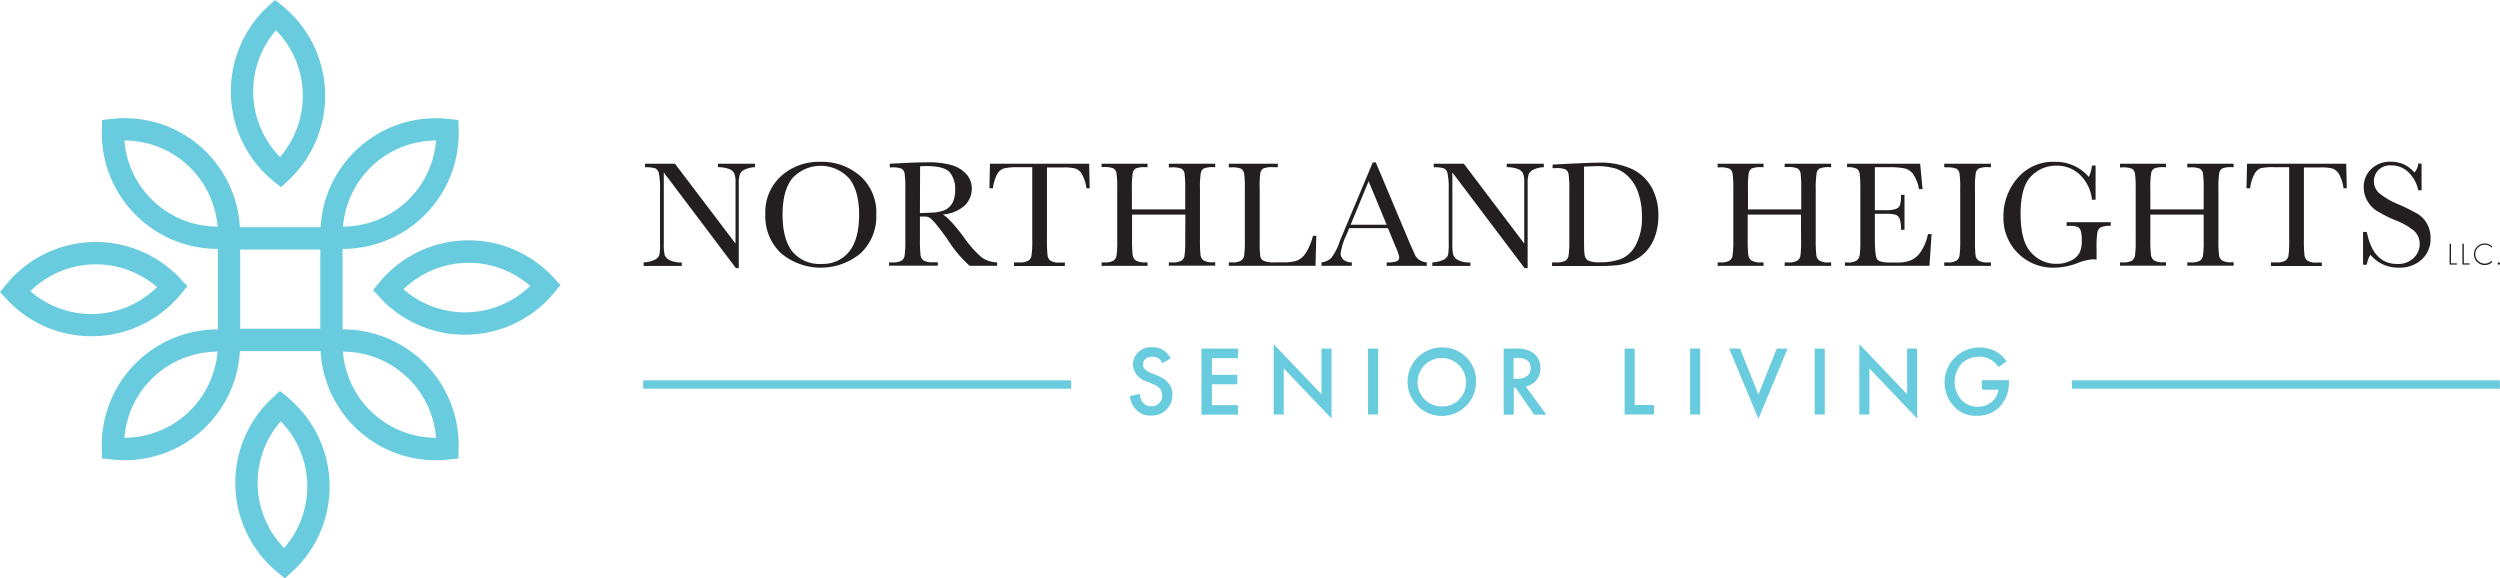 <svg id="Layer_1" data-name="Layer 1" xmlns="http://www.w3.org/2000/svg" viewBox="0 0 478.84 110.76"><defs><style>.cls-1{fill:#68cbde;}.cls-2{fill:#231f20;}</style></defs><path class="cls-1" d="M65.58,47l.41.34,1.55,1.26,1.36-1.26a23,23,0,0,0,1.69-1.75,22.19,22.19,0,0,0-2.23-31.27L68,14,66.4,12.74,65,14a23.13,23.13,0,0,0-1.69,1.75h0A22.2,22.2,0,0,0,65.58,47Zm1-28.47h0l0,0a17.92,17.92,0,0,1,.77,24.28v0A17.92,17.92,0,0,1,66.57,18.55Z" transform="translate(-13.72 -12.74)"/><path class="cls-1" d="M79.42,75.83h-.08V60.41h.08a22.18,22.18,0,0,0,22.16-22.16c0-.18,0-.35,0-.52l-.06-2-1.85-.2A22.08,22.08,0,0,0,75.13,56.26H59.66A22.08,22.08,0,0,0,35.13,35.52l-1.85.2-.06,2c0,.18,0,.36,0,.54A22.18,22.18,0,0,0,55.37,60.41h.08V75.83h-.08A22.18,22.18,0,0,0,33.21,98c0,.18,0,.36,0,.54l.06,2,1.85.2A22.08,22.08,0,0,0,59.66,80H75.13a22.08,22.08,0,0,0,24.53,20.75l1.85-.2.06-2c0-.17,0-.34,0-.52A22.18,22.18,0,0,0,79.42,75.83ZM59.72,60.54H75.07V75.7H59.72ZM97.24,39.65h0A17.91,17.91,0,0,1,79.42,56.14h0A17.92,17.92,0,0,1,97.24,39.65ZM55.37,56.14A17.91,17.91,0,0,1,37.54,39.65h0A17.92,17.92,0,0,1,55.39,56.14ZM37.55,96.59h0A17.91,17.91,0,0,1,55.37,80.1h0A17.92,17.92,0,0,1,37.55,96.59Zm59.69,0A17.92,17.92,0,0,1,79.4,80.1h0A17.91,17.91,0,0,1,97.25,96.59Z" transform="translate(-13.72 -12.74)"/><path class="cls-1" d="M68.78,88.8l-1.44-1.18L65.86,89l-.38.35a22.19,22.19,0,0,0-.41,31.35h0c.55.56,1.15,1.11,1.78,1.64l1.44,1.18,1.47-1.35.39-.36a22.16,22.16,0,0,0,.41-31.35A21.77,21.77,0,0,0,68.78,88.8Zm-.63,28.91v0a17.89,17.89,0,0,1-.65-24.28l0,0a17.91,17.91,0,0,1,.64,24.28Z" transform="translate(-13.72 -12.74)"/><path class="cls-1" d="M48,69.51l.33-.4,1.27-1.56-1.26-1.36a19.8,19.8,0,0,0-1.75-1.69,22.19,22.19,0,0,0-31.27,2.23l-.33.4-1.27,1.56L15,70.05a21.18,21.18,0,0,0,1.74,1.69h0A22.19,22.19,0,0,0,48,69.51ZM32.53,72.84a17.79,17.79,0,0,1-13-4.33h0a17.9,17.9,0,0,1,24.27-.78l0,0A17.81,17.81,0,0,1,32.53,72.84Z" transform="translate(-13.72 -12.74)"/><path class="cls-1" d="M119.73,65.88l-.38-.4A22.15,22.15,0,0,0,88,65.07c-.57.56-1.12,1.16-1.65,1.79L85.18,68.3l1.37,1.49.34.37a22.19,22.19,0,0,0,31.35.41,21.63,21.63,0,0,0,1.64-1.79l1.18-1.43Zm-4.47,1.63h0A17.93,17.93,0,0,1,91,68.15v0a17.91,17.91,0,0,1,24.28-.64Z" transform="translate(-13.72 -12.74)"/><path class="cls-2" d="M483.17,59.42v3.76h1.12v.24h-1.38v-4Z" transform="translate(-13.72 -12.74)"/><path class="cls-2" d="M485.63,59.42v3.76h1.11v.24h-1.38v-4Z" transform="translate(-13.72 -12.74)"/><path class="cls-2" d="M491,60.23a1.81,1.81,0,1,0-1.35,3,1.87,1.87,0,0,0,1.35-.6V63a2.07,2.07,0,1,1-1.35-3.63,2,2,0,0,1,1.35.52Z" transform="translate(-13.72 -12.74)"/><path class="cls-2" d="M492.34,63a.21.21,0,0,1,.22.22.22.22,0,0,1-.44,0A.21.21,0,0,1,492.34,63Z" transform="translate(-13.72 -12.74)"/><path class="cls-2" d="M154.68,64.1,140.86,45.77V59.34a9.44,9.44,0,0,0,.16,2.22,1.88,1.88,0,0,0,.95,1,4.78,4.78,0,0,0,2.33.45v.66H137V63a5.35,5.35,0,0,0,2.13-.51,1.73,1.73,0,0,0,.88-.89,11.19,11.19,0,0,0,.13-2.25V49a13.8,13.8,0,0,0-.21-3,1.43,1.43,0,0,0-.66-1,5.91,5.91,0,0,0-2-.22V44.1H143L154.6,59.4V47.71a4.31,4.31,0,0,0-.27-1.82,1.85,1.85,0,0,0-1.09-.82,5.74,5.74,0,0,0-2-.31V44.1h7.09v.66a5.14,5.14,0,0,0-2,.48,1.76,1.76,0,0,0-.91.9,5.67,5.67,0,0,0-.2,1.78V64.1Z" transform="translate(-13.72 -12.74)"/><path class="cls-2" d="M160.31,53.75a9.33,9.33,0,0,1,3-7.27,10.81,10.81,0,0,1,7.55-2.74,11.11,11.11,0,0,1,7.63,2.71,9.35,9.35,0,0,1,3.07,7.4,9.69,9.69,0,0,1-2.94,7.35,11.9,11.9,0,0,1-15.36,0A9.75,9.75,0,0,1,160.31,53.75Zm3.3.1q0,4.71,1.88,7.08a6.81,6.81,0,0,0,5.65,2.36,6.38,6.38,0,0,0,5.22-2.36q1.9-2.37,1.91-7t-1.89-7a7.38,7.38,0,0,0-10.89-.06C164.24,48.42,163.61,50.75,163.61,53.85Z" transform="translate(-13.72 -12.74)"/><path class="cls-2" d="M204.7,63.65h-5.26a23.41,23.41,0,0,1-4.28-5.13c-.62-.89-1.26-1.73-1.92-2.55a9.89,9.89,0,0,0-1.37-1.48,2,2,0,0,0-1.17-.27h-.78v4.34a26,26,0,0,0,.11,3,1.53,1.53,0,0,0,.58,1.06,3.23,3.23,0,0,0,1.79.35h.94v.66H184V63h.64a3.42,3.42,0,0,0,1.74-.32,1.46,1.46,0,0,0,.61-1,21.35,21.35,0,0,0,.13-3.12V49a20.42,20.42,0,0,0-.13-3,1.32,1.32,0,0,0-.58-.94,4.59,4.59,0,0,0-1.93-.26h-.33V44.1l2.8-.14c1.86-.09,3.34-.13,4.44-.13a16.18,16.18,0,0,1,4.54.52,6,6,0,0,1,2.84,1.7,4,4,0,0,1,1.08,2.82,4.4,4.4,0,0,1-1.41,3.28,7.11,7.11,0,0,1-4.16,1.68q1.23.6,4,4.27A20.24,20.24,0,0,0,201.7,62a5.34,5.34,0,0,0,3,1ZM189.92,53.56l2.24-.09a8.49,8.49,0,0,0,2-.31,3.52,3.52,0,0,0,1.38-.76,3.39,3.39,0,0,0,.83-1.31,5.71,5.71,0,0,0,.3-2,5,5,0,0,0-1-3.3c-.69-.82-2.18-1.24-4.49-1.24-.36,0-.76,0-1.23.06Z" transform="translate(-13.72 -12.74)"/><path class="cls-2" d="M203.9,48.8h-.67l.1-4.7h19l.1,4.7h-.62a7.52,7.52,0,0,0-.91-2.79,2.43,2.43,0,0,0-1.24-1,9,9,0,0,0-2.26-.2h-3.15v13.8a26,26,0,0,0,.11,3,1.55,1.55,0,0,0,.58,1.07,3.28,3.28,0,0,0,1.79.35h.95v.66h-9.74V63h1a3.37,3.37,0,0,0,1.73-.32,1.43,1.43,0,0,0,.62-1,19.45,19.45,0,0,0,.14-3.12V44.76h-2.9A11.15,11.15,0,0,0,206,45,2.26,2.26,0,0,0,204.77,46,7.71,7.71,0,0,0,203.9,48.8Z" transform="translate(-13.72 -12.74)"/><path class="cls-2" d="M240.76,53.85H230.55v4.71a23.16,23.16,0,0,0,.12,3,1.57,1.57,0,0,0,.58,1.06A3.24,3.24,0,0,0,233,63h.51v.66h-8.79V63h.5a3.42,3.42,0,0,0,1.74-.32,1.47,1.47,0,0,0,.62-1,21.35,21.35,0,0,0,.13-3.12V49a20.42,20.42,0,0,0-.13-3A1.35,1.35,0,0,0,227,45a4.5,4.5,0,0,0-1.92-.26h-.36V44.1h8.79v.66h-.36a4.72,4.72,0,0,0-1.88.24,1.29,1.29,0,0,0-.59.89,18,18,0,0,0-.16,3.08v3.88h10.21V49a20.42,20.42,0,0,0-.13-3,1.28,1.28,0,0,0-.57-.94,4.5,4.5,0,0,0-1.92-.26h-.52V44.1h8.89v.66h-.28a4.67,4.67,0,0,0-1.89.24,1.27,1.27,0,0,0-.6.89,18.46,18.46,0,0,0-.15,3.08v9.59a26.88,26.88,0,0,0,.1,3,1.54,1.54,0,0,0,.59,1.06,3.25,3.25,0,0,0,1.79.35h.44v.66h-8.89V63h.68a3.36,3.36,0,0,0,1.72-.32,1.42,1.42,0,0,0,.61-1,21.35,21.35,0,0,0,.13-3.12Z" transform="translate(-13.72 -12.74)"/><path class="cls-2" d="M265.84,57.9l-.15,5.75H249.08V63h.58a3.42,3.42,0,0,0,1.74-.32,1.5,1.5,0,0,0,.62-1,21.35,21.35,0,0,0,.13-3.12V49a20.42,20.42,0,0,0-.13-3,1.39,1.39,0,0,0-.58-.94,4.5,4.5,0,0,0-1.92-.26h-.44V44.1h9.39v.66h-.87a4.74,4.74,0,0,0-1.89.24,1.29,1.29,0,0,0-.59.89A18,18,0,0,0,255,49V59.21a16.74,16.74,0,0,0,.12,2.65,1.23,1.23,0,0,0,.63.83,5.1,5.1,0,0,0,2.2.3h1.48a8.36,8.36,0,0,0,2.67-.32,3.67,3.67,0,0,0,1.66-1.38,10.83,10.83,0,0,0,1.44-3.39Z" transform="translate(-13.72 -12.74)"/><path class="cls-2" d="M279.56,56.44h-7.42l-.51,1.24a12.5,12.5,0,0,0-1.12,3.52,1.55,1.55,0,0,0,.6,1.33,2.42,2.42,0,0,0,1.53.46v.66h-5.81V63a3.11,3.11,0,0,0,1.93-.92,10.8,10.8,0,0,0,1.53-3q.07-.23.69-1.68l5.68-13.56h.57l6.53,15.52.89,2a2.69,2.69,0,0,0,.81,1.09A3.1,3.1,0,0,0,287,63v.66h-7.68V63a5.7,5.7,0,0,0,1.91-.21.81.81,0,0,0,.49-.83,8.49,8.49,0,0,0-.66-1.89Zm-.24-.65-3.46-8.33-3.45,8.33Z" transform="translate(-13.72 -12.74)"/><path class="cls-2" d="M305.73,64.1,291.9,45.77V59.34a9.26,9.26,0,0,0,.17,2.22,1.89,1.89,0,0,0,.94,1,4.8,4.8,0,0,0,2.34.45v.66h-7.29V63a5.35,5.35,0,0,0,2.13-.51,1.67,1.67,0,0,0,.87-.89,10.91,10.91,0,0,0,.14-2.25V49a13.8,13.8,0,0,0-.21-3,1.43,1.43,0,0,0-.66-1,6,6,0,0,0-2-.22V44.1h5.77l11.57,15.3V47.71a4.52,4.52,0,0,0-.26-1.82,1.85,1.85,0,0,0-1.09-.82,5.8,5.8,0,0,0-2-.31V44.1h7.1v.66a5.24,5.24,0,0,0-2,.48,1.8,1.8,0,0,0-.91.9,6.07,6.07,0,0,0-.19,1.78V64.1Z" transform="translate(-13.72 -12.74)"/><path class="cls-2" d="M311.12,44.26l3.22-.16c2.68-.13,4.49-.2,5.42-.2a14.3,14.3,0,0,1,6.79,1.33,8.59,8.59,0,0,1,3.62,3.59,11.06,11.06,0,0,1,1.19,5.24,11.45,11.45,0,0,1-.64,3.93,8.5,8.5,0,0,1-1.78,3,7.73,7.73,0,0,1-2.63,1.79,10.88,10.88,0,0,1-2.83.76,36.14,36.14,0,0,1-3.78.15H311V63h.8a3.39,3.39,0,0,0,1.74-.32,1.47,1.47,0,0,0,.62-1,20.79,20.79,0,0,0,.14-3.12V49.13a20.16,20.16,0,0,0-.14-3,1.28,1.28,0,0,0-.57-.93,4.59,4.59,0,0,0-1.93-.26h-.58Zm6,.4V57.73c0,1.93,0,3.17.11,3.73a1.5,1.5,0,0,0,.65,1.17,4.89,4.89,0,0,0,2.28.34,10.77,10.77,0,0,0,4.2-.7,5.74,5.74,0,0,0,2.74-2.75,11,11,0,0,0,1.11-5.24,14.09,14.09,0,0,0-.65-4.43,8,8,0,0,0-1.83-3.16A6.3,6.3,0,0,0,323.1,45a13.27,13.27,0,0,0-3.73-.44C318.64,44.59,317.9,44.62,317.15,44.66Z" transform="translate(-13.72 -12.74)"/><path class="cls-2" d="M358.67,53.85h-10.2v4.71a26,26,0,0,0,.11,3,1.54,1.54,0,0,0,.59,1.06A3.19,3.19,0,0,0,351,63h.5v.66h-8.79V63h.5a3.39,3.39,0,0,0,1.74-.32,1.47,1.47,0,0,0,.62-1,20.79,20.79,0,0,0,.14-3.12V49a19.9,19.9,0,0,0-.14-3,1.32,1.32,0,0,0-.58-.94,4.5,4.5,0,0,0-1.92-.26h-.36V44.1h8.79v.66h-.36a4.66,4.66,0,0,0-1.87.24,1.27,1.27,0,0,0-.6.89,18.46,18.46,0,0,0-.15,3.08v3.88h10.2V49a22.65,22.65,0,0,0-.12-3A1.34,1.34,0,0,0,358,45a4.59,4.59,0,0,0-1.93-.26h-.52V44.1h8.9v.66h-.29a4.74,4.74,0,0,0-1.89.24,1.27,1.27,0,0,0-.6.89A18.46,18.46,0,0,0,361.5,49v9.59a26,26,0,0,0,.11,3,1.53,1.53,0,0,0,.58,1.06A3.28,3.28,0,0,0,364,63h.45v.66h-8.9V63h.68a3.33,3.33,0,0,0,1.72-.32,1.43,1.43,0,0,0,.62-1,23.68,23.68,0,0,0,.12-3.12Z" transform="translate(-13.72 -12.74)"/><path class="cls-2" d="M383,57.57h.69l-.41,6.08H367.1V63h.4a3,3,0,0,0,1.88-.39,1.73,1.73,0,0,0,.54-1,21.94,21.94,0,0,0,.12-3V49a22.39,22.39,0,0,0-.12-2.94,1.36,1.36,0,0,0-.57-1,3.87,3.87,0,0,0-1.85-.29V44.1h14l.46,4.87h-.68a7.45,7.45,0,0,0-1.13-2.9A2.89,2.89,0,0,0,378.53,45a13.87,13.87,0,0,0-3-.23h-2.71V53h2.07a5.44,5.44,0,0,0,2-.25,1.27,1.27,0,0,0,.75-.74,6.76,6.76,0,0,0,.18-1.94h.68v6.69h-.68a5.74,5.74,0,0,0-.27-2.18,1.34,1.34,0,0,0-.8-.72,6.64,6.64,0,0,0-1.78-.17h-2.15v4.63c0,2.31.15,3.68.45,4.09s1.1.61,2.4.61h1.46a6.83,6.83,0,0,0,2.54-.4A4.53,4.53,0,0,0,381.59,61,9.4,9.4,0,0,0,383,57.57Z" transform="translate(-13.72 -12.74)"/><path class="cls-2" d="M386.11,44.76V44.1h8.94v.66h-.42a4.65,4.65,0,0,0-1.88.24,1.27,1.27,0,0,0-.6.89A18.46,18.46,0,0,0,392,49v9.59a26.88,26.88,0,0,0,.1,3,1.57,1.57,0,0,0,.58,1.06,3.25,3.25,0,0,0,1.8.35h.57v.66h-8.94V63h.58a3.39,3.39,0,0,0,1.74-.32,1.46,1.46,0,0,0,.61-1,21.35,21.35,0,0,0,.13-3.12V49a20.42,20.42,0,0,0-.13-3,1.32,1.32,0,0,0-.58-.94,4.56,4.56,0,0,0-1.93-.26Z" transform="translate(-13.72 -12.74)"/><path class="cls-2" d="M409.57,55.3H418V56a4.3,4.3,0,0,0-1.9.28,1.35,1.35,0,0,0-.65.93,18,18,0,0,0-.16,3.18v2.08a3.69,3.69,0,0,0-.62-.06,8.92,8.92,0,0,0-2.92.68,13,13,0,0,1-4.54.92,9.49,9.49,0,0,1-9.76-9.76,11.06,11.06,0,0,1,2.66-7.35,8.9,8.9,0,0,1,7.21-3.16,8.28,8.28,0,0,1,6.48,2.89,6.92,6.92,0,0,0,.61-2.18h.69V51h-.69a7.75,7.75,0,0,0-2.29-4.77,6.32,6.32,0,0,0-4.53-1.76,6.54,6.54,0,0,0-4.8,2q-2.06,2-2.05,7.26t2,7.37a6.34,6.34,0,0,0,4.9,2.17,5.94,5.94,0,0,0,2.72-.61A3.49,3.49,0,0,0,412,61.2a4.87,4.87,0,0,0,.45-2.22,6.73,6.73,0,0,0-.21-2.1,1.17,1.17,0,0,0-.64-.7A4.73,4.73,0,0,0,410,56h-.46Z" transform="translate(-13.72 -12.74)"/><path class="cls-2" d="M435.8,53.85H425.59v4.71a23.16,23.16,0,0,0,.12,3,1.57,1.57,0,0,0,.58,1.06,3.21,3.21,0,0,0,1.78.35h.51v.66h-8.8V63h.51a3.44,3.44,0,0,0,1.74-.32,1.5,1.5,0,0,0,.62-1,21.35,21.35,0,0,0,.13-3.12V49a20.42,20.42,0,0,0-.13-3,1.39,1.39,0,0,0-.58-.94,4.56,4.56,0,0,0-1.93-.26h-.36V44.1h8.8v.66h-.36a4.72,4.72,0,0,0-1.88.24,1.29,1.29,0,0,0-.59.89,17,17,0,0,0-.16,3.08v3.88H435.8V49a20.42,20.42,0,0,0-.13-3,1.34,1.34,0,0,0-.57-.94,4.5,4.5,0,0,0-1.92-.26h-.52V44.1h8.89v.66h-.29a4.65,4.65,0,0,0-1.88.24,1.27,1.27,0,0,0-.6.89,18.46,18.46,0,0,0-.15,3.08v9.59a26.88,26.88,0,0,0,.1,3,1.54,1.54,0,0,0,.59,1.06,3.21,3.21,0,0,0,1.78.35h.45v.66h-8.89V63h.68a3.36,3.36,0,0,0,1.72-.32,1.46,1.46,0,0,0,.61-1,21.35,21.35,0,0,0,.13-3.12Z" transform="translate(-13.72 -12.74)"/><path class="cls-2" d="M444.7,48.8H444l.11-4.7h19l.1,4.7h-.62a7.52,7.52,0,0,0-.91-2.79,2.39,2.39,0,0,0-1.24-1,9,9,0,0,0-2.26-.2H455v13.8a26,26,0,0,0,.11,3,1.52,1.52,0,0,0,.59,1.07,3.21,3.21,0,0,0,1.78.35h.95v.66h-9.74V63h1a3.42,3.42,0,0,0,1.74-.32,1.5,1.5,0,0,0,.62-1,21.35,21.35,0,0,0,.13-3.12V44.76h-2.89a11.26,11.26,0,0,0-2.54.19A2.29,2.29,0,0,0,445.57,46,7.71,7.71,0,0,0,444.7,48.8Z" transform="translate(-13.72 -12.74)"/><path class="cls-2" d="M466.33,63.45V57.16h.72c.81,4.1,2.75,6.14,5.8,6.14a4.25,4.25,0,0,0,3.2-1.17,3.71,3.71,0,0,0,1.13-2.63,3.38,3.38,0,0,0-1-2.47,12.54,12.54,0,0,0-3.64-2.1A25.45,25.45,0,0,1,469,53.16a5.35,5.35,0,0,1-1.87-2,5.17,5.17,0,0,1-.67-2.58,4.62,4.62,0,0,1,1.45-3.48,5.11,5.11,0,0,1,3.67-1.39,6.68,6.68,0,0,1,2.33.41,5.84,5.84,0,0,1,2.25,1.67,3.12,3.12,0,0,0,.75-1.72h.63v5.12h-.63A6.84,6.84,0,0,0,475,45.7a4.63,4.63,0,0,0-3.22-1.28,3.2,3.2,0,0,0-2.56.94,3.11,3.11,0,0,0-.81,2.07,3,3,0,0,0,1,2.29,13.77,13.77,0,0,0,3.65,2.14,38,38,0,0,1,3.67,1.81,5.11,5.11,0,0,1,1.83,1.89,5.47,5.47,0,0,1,.7,2.8,5.34,5.34,0,0,1-1.68,4.08A6.24,6.24,0,0,1,473.11,64a6.82,6.82,0,0,1-5.36-2.46,4.76,4.76,0,0,0-.7,1.9Z" transform="translate(-13.72 -12.74)"/><path class="cls-1" d="M236.35,82.31a2,2,0,0,0-.56-.79,2,2,0,0,0-1.36-.45c-1.18,0-1.78.69-1.78,1.51,0,.38.13,1,1.36,1.53l1.27.51c2.32.94,3,2.27,3,3.71a3.89,3.89,0,0,1-4.07,4,3.68,3.68,0,0,1-3-1.27,4.08,4.08,0,0,1-1.06-2.45l1.91-.42a2.77,2.77,0,0,0,.53,1.61,2,2,0,0,0,1.65.75,2,2,0,0,0,2.08-2.11c0-1.29-1-1.82-1.82-2.16l-1.21-.51a3.54,3.54,0,0,1-2.57-3.19,3.4,3.4,0,0,1,3.69-3.33,3.72,3.72,0,0,1,2.53.85,4.19,4.19,0,0,1,1,1.27Z" transform="translate(-13.72 -12.74)"/><path class="cls-1" d="M250.84,81.33h-5v3.2h4.87v1.81h-4.87v4h5v1.82h-7V79.51h7Z" transform="translate(-13.72 -12.74)"/><path class="cls-1" d="M257.68,92.13V78.66l9.15,9.59V79.51h1.93V92.9l-9.15-9.58v8.81Z" transform="translate(-13.72 -12.74)"/><path class="cls-1" d="M277.68,79.51V92.13h-1.93V79.51Z" transform="translate(-13.72 -12.74)"/><path class="cls-1" d="M296.44,85.83a6.56,6.56,0,1,1-6.56-6.54A6.39,6.39,0,0,1,296.44,85.83Zm-1.93,0a4.64,4.64,0,1,0-4.63,4.76A4.51,4.51,0,0,0,294.51,85.83Z" transform="translate(-13.72 -12.74)"/><path class="cls-1" d="M303.94,79.51a5.64,5.64,0,0,1,3.33.74,3.52,3.52,0,0,1,1.49,3,3.45,3.45,0,0,1-2.8,3.52l3.94,5.39h-2.33L304,87h-.34v5.17h-1.93V79.51Zm-.32,5.79h.61c.53,0,2.68-.06,2.68-2.06,0-1.78-1.68-1.95-2.63-1.95h-.66Z" transform="translate(-13.72 -12.74)"/><path class="cls-1" d="M326.82,79.51v10.8h3.7v1.82h-5.63V79.51Z" transform="translate(-13.72 -12.74)"/><path class="cls-1" d="M339.37,79.51V92.13h-1.93V79.51Z" transform="translate(-13.72 -12.74)"/><path class="cls-1" d="M347,79.51l3.52,8.8,3.51-8.8h2.08l-5.59,13.43-5.6-13.43Z" transform="translate(-13.72 -12.74)"/><path class="cls-1" d="M363.23,79.51V92.13H361.3V79.51Z" transform="translate(-13.72 -12.74)"/><path class="cls-1" d="M369.85,92.13V78.66L379,88.25V79.51h1.93V92.9l-9.15-9.58v8.81Z" transform="translate(-13.72 -12.74)"/><path class="cls-1" d="M393.31,85.56h5.2v.1a6.91,6.91,0,0,1-1.87,5.1,5.91,5.91,0,0,1-4.3,1.61,5.51,5.51,0,0,1-4.29-1.72,6.71,6.71,0,0,1,8-10.57,5.83,5.83,0,0,1,2,1.89l-1.53,1.08A5.22,5.22,0,0,0,395,81.61a4.31,4.31,0,0,0-2.23-.54,4.57,4.57,0,0,0-3.33,1.3,5.25,5.25,0,0,0,0,7,4.12,4.12,0,0,0,3.16,1.26,3.8,3.8,0,0,0,2.82-1.11,3.41,3.41,0,0,0,1.06-2.14h-3.14Z" transform="translate(-13.72 -12.74)"/><rect class="cls-1" x="396.86" y="72.85" width="81.96" height="1.6"/><rect class="cls-1" x="123.19" y="72.85" width="81.96" height="1.6"/></svg>